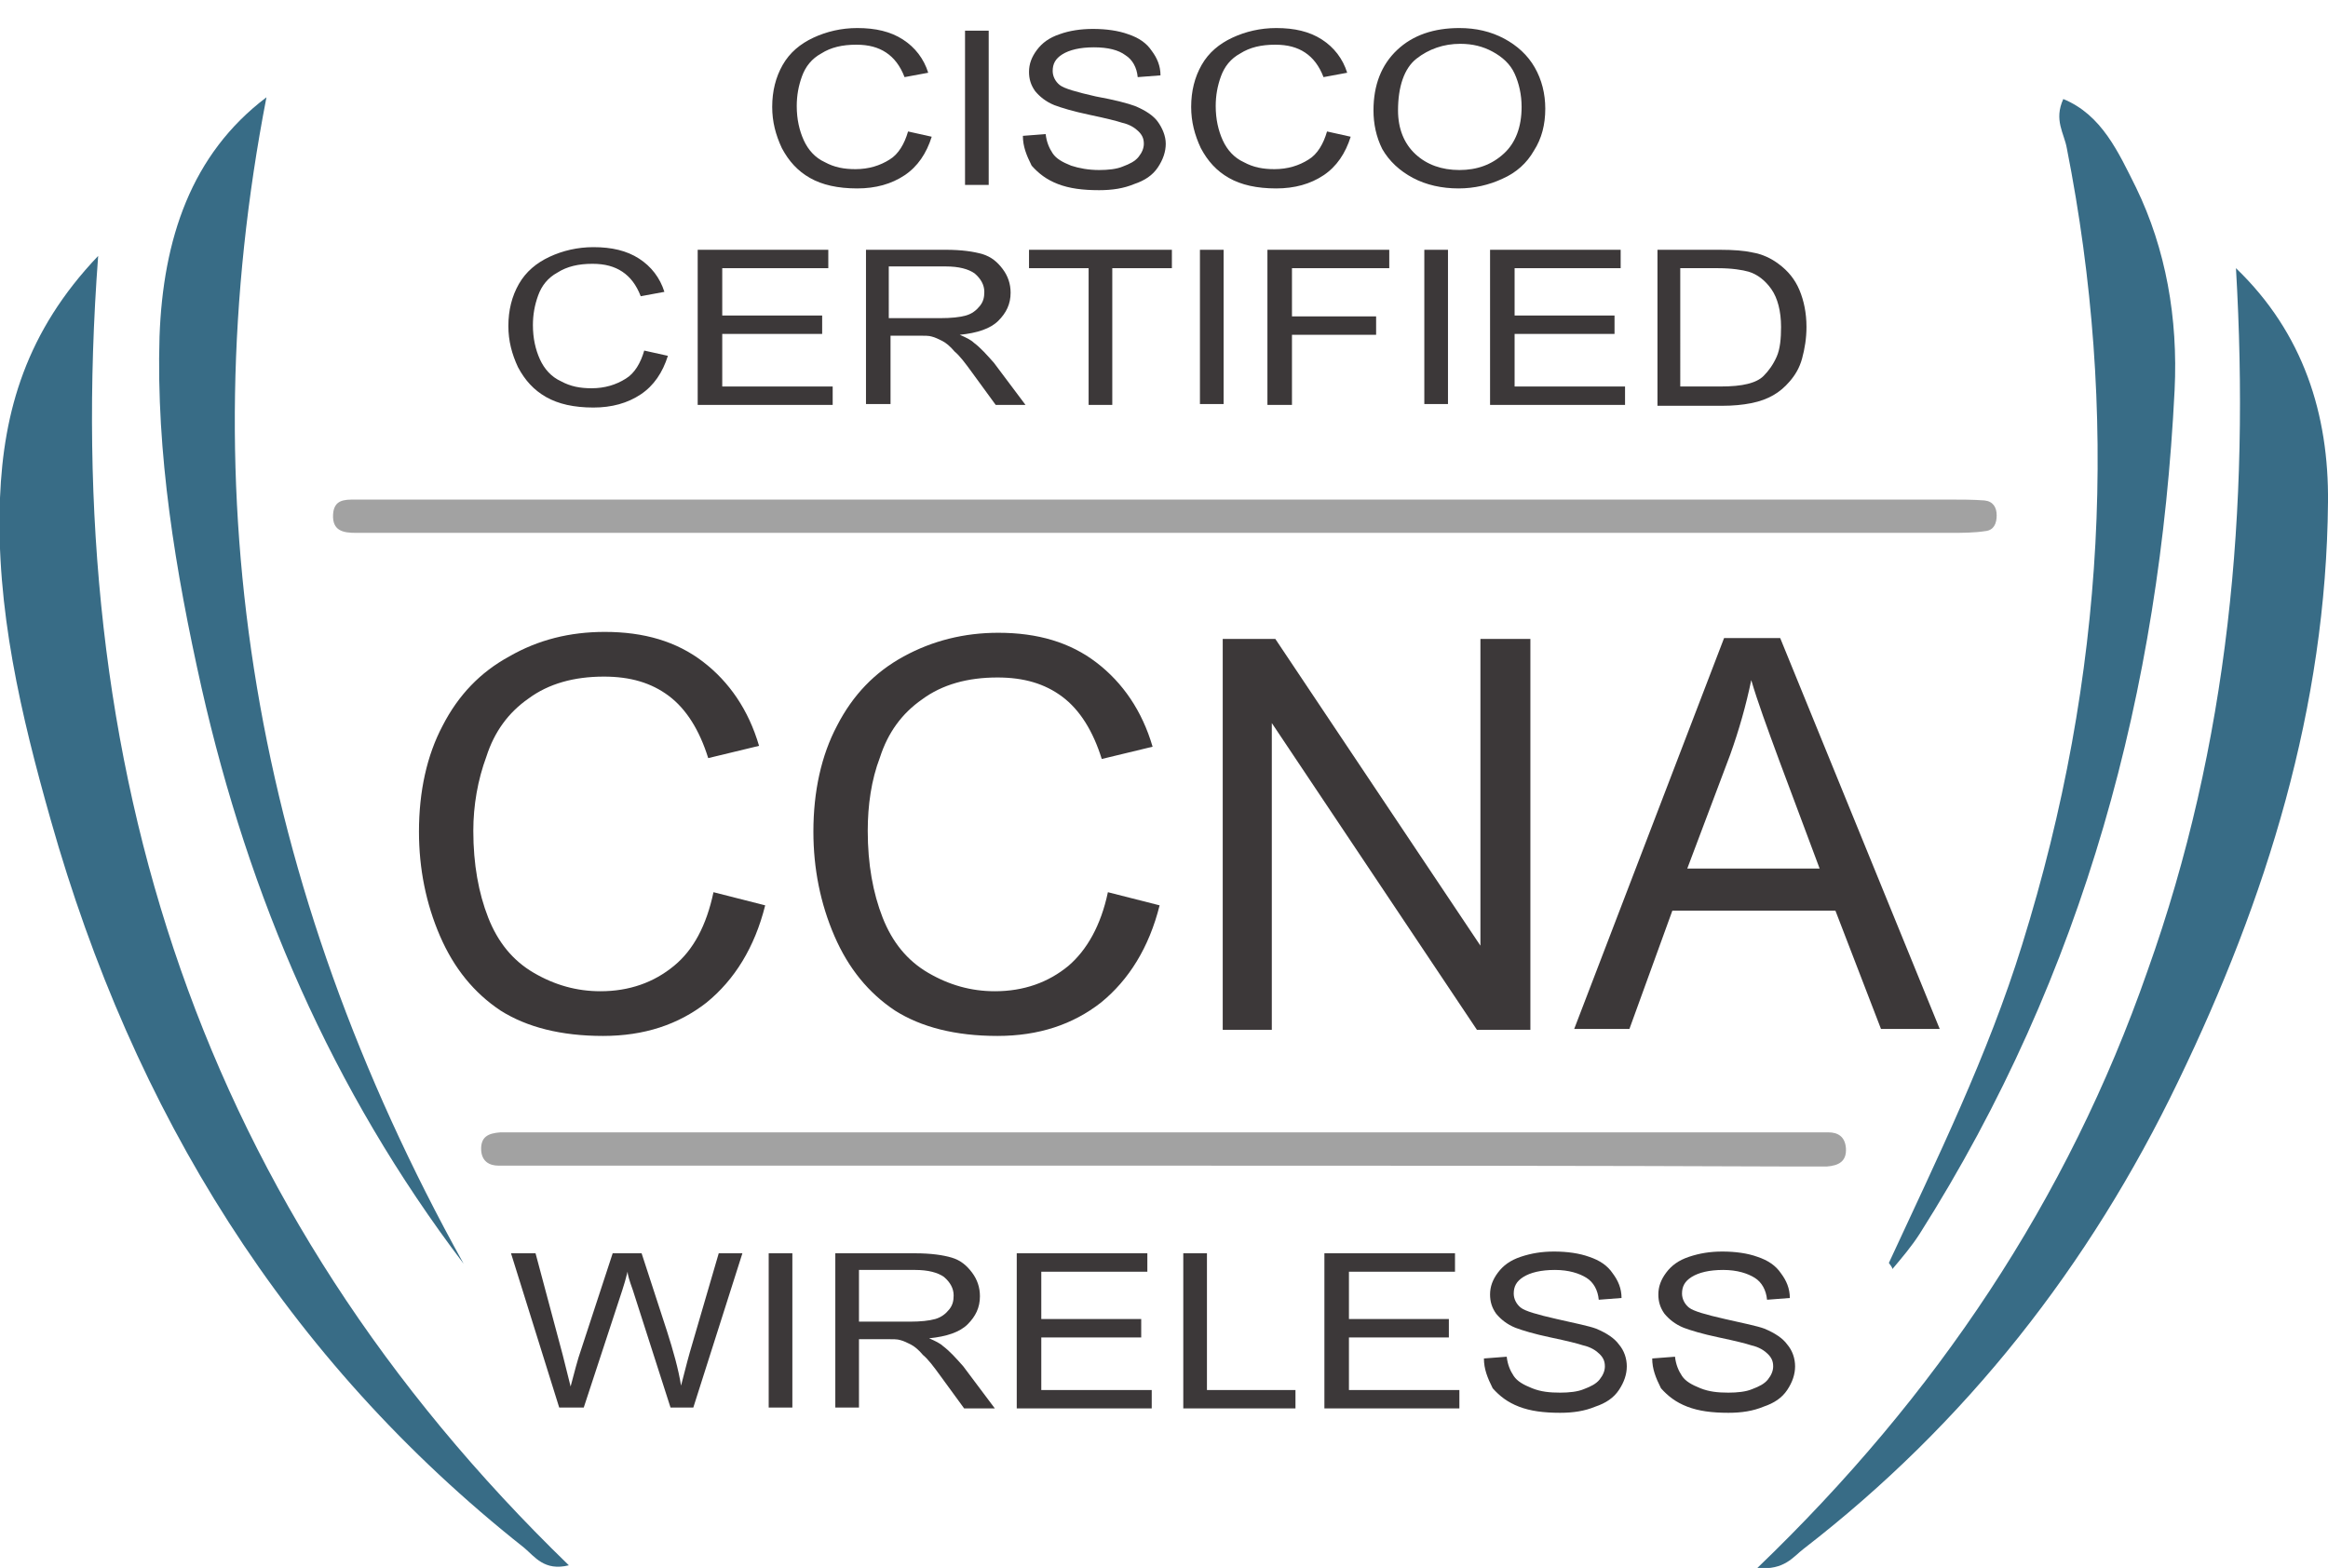 <?xml version="1.0" encoding="utf-8"?>
<!-- Generator: Adobe Illustrator 21.1.0, SVG Export Plug-In . SVG Version: 6.00 Build 0)  -->
<svg version="1.1" xmlns="http://www.w3.org/2000/svg" xmlns:xlink="http://www.w3.org/1999/xlink" x="0px" y="0px"
	 viewBox="0 0 265.6 178.9" style="enable-background:new 0 0 265.6 178.9;" xml:space="preserve">
<style type="text/css">
	.st0{fill:#386C86;}
	.st1{fill:#A2A2A2;}
	.st2{fill:#9A9A9A;}
	.st3{fill:#3C3839;}
</style>
<g id="Livello_1">
	<g>
		<path class="st0" d="M255.1,30.6c7.7,7.4,10.6,16.7,10.5,26.7c-0.2,23.4-7,45.2-17.1,66.1c-10.1,21-24.2,39-42.7,53.3
			c-1.2,0.9-2.2,2.5-5.3,2.2c20.4-19.6,35.4-42,44.5-68.1C254.3,84.8,256.7,58,255.1,30.6z"/>
		<path class="st0" d="M11.2,29.2C6.8,87.9,22.8,137.8,64.9,178.6c-2.8,0.7-3.9-1-5.1-2c-27.3-21.6-44.6-49.8-54-83
			c-3.4-12-6.3-24.2-5.8-36.8C0.4,46.9,3,37.8,11.2,29.2z"/>
		<path class="st1" d="M132.9,57c29.8,0,59.6,0,89.5,0c1.3,0,2.7,0,4,0.1c1,0.1,1.4,0.8,1.4,1.7c0,0.9-0.3,1.7-1.3,1.8
			c-1.3,0.2-2.7,0.2-4,0.2c-59.8,0-119.6,0-179.4,0c-0.8,0-1.7,0-2.5,0c-1.4,0-2.7-0.2-2.6-2.1c0.1-1.7,1.3-1.7,2.5-1.7
			c1.2,0,2.3,0,3.5,0C73.6,57,103.2,57,132.9,57z"/>
		<path class="st1" d="M132.9,133c-24,0-48,0-72,0c-1.3,0-2.7,0-4,0c-1.1,0-1.9-0.5-2-1.7c-0.1-1.6,0.8-2,2.2-2.1c1,0,2,0,3,0
			c48.5,0,97,0,145.5,0c1,0,2,0,3,0c1.1,0,1.9,0.5,2,1.8c0.1,1.5-0.8,2-2.2,2.1c-1.2,0-2.3,0-3.5,0C180.9,133,156.9,133,132.9,133z"
			/>
		<path class="st2" d="M225,128.3c-0.4,0.6-1.1,1.1-1.5,0.5c-0.5-0.7,0.5-0.9,0.9-1.2C224.6,127.8,224.8,128,225,128.3z"/>
	</g>
	<g>
		<path class="st3" d="M81.4,101.8l5.9,1.5c-1.2,4.8-3.5,8.5-6.7,11.1c-3.2,2.5-7.1,3.8-11.8,3.8c-4.8,0-8.7-1-11.7-2.9
			c-3-2-5.3-4.8-6.9-8.5c-1.6-3.7-2.4-7.7-2.4-11.9c0-4.6,0.9-8.7,2.7-12.1c1.8-3.5,4.3-6.1,7.6-7.9C61.4,73,65,72.1,69,72.1
			c4.5,0,8.2,1.1,11.2,3.4s5.2,5.5,6.4,9.6l-5.8,1.4c-1-3.2-2.5-5.6-4.5-7.1c-2-1.5-4.4-2.2-7.4-2.2c-3.4,0-6.3,0.8-8.6,2.5
			c-2.3,1.6-3.9,3.8-4.8,6.6C54.5,89,54,91.9,54,94.8c0,3.8,0.6,7.1,1.7,9.9c1.1,2.8,2.8,4.9,5.2,6.3s4.9,2.1,7.6,2.1
			c3.3,0,6.1-1,8.4-2.9C79.1,108.4,80.6,105.6,81.4,101.8z"/>
		<path class="st3" d="M126.4,101.8l5.9,1.5c-1.2,4.8-3.5,8.5-6.7,11.1c-3.2,2.5-7.1,3.8-11.8,3.8c-4.8,0-8.7-1-11.7-2.9
			c-3-2-5.3-4.8-6.9-8.5c-1.6-3.7-2.4-7.7-2.4-11.9c0-4.6,0.9-8.7,2.7-12.1c1.8-3.5,4.3-6.1,7.6-7.9c3.3-1.8,6.9-2.7,10.8-2.7
			c4.5,0,8.2,1.1,11.2,3.4c3,2.3,5.2,5.5,6.4,9.6l-5.8,1.4c-1-3.2-2.5-5.6-4.5-7.1c-2-1.5-4.4-2.2-7.4-2.2c-3.4,0-6.3,0.8-8.6,2.5
			c-2.3,1.6-3.9,3.8-4.8,6.6C99.4,89,99,91.9,99,94.8c0,3.8,0.6,7.1,1.7,9.9c1.1,2.8,2.8,4.9,5.2,6.3s4.9,2.1,7.6,2.1
			c3.3,0,6.1-1,8.4-2.9C124,108.4,125.6,105.6,126.4,101.8z"/>
		<path class="st3" d="M139.5,117.4V72.9h6l23.4,35v-35h5.7v44.6h-6.1l-23.4-35v35H139.5z"/>
		<path class="st3" d="M179.6,117.4l17.1-44.6h6.4l18.2,44.6h-6.7l-5.2-13.5h-18.6l-4.9,13.5H179.6z M192.5,99.1h15.1L203,86.8
			c-1.4-3.8-2.5-6.8-3.2-9.2c-0.6,2.9-1.4,5.7-2.4,8.5L192.5,99.1z"/>
	</g>
	<g>
		<path class="st3" d="M103.6,15l2.7,0.6c-0.6,1.9-1.6,3.4-3.1,4.4c-1.5,1-3.3,1.5-5.4,1.5c-2.2,0-4-0.4-5.4-1.2
			c-1.4-0.8-2.4-1.9-3.2-3.4c-0.7-1.5-1.1-3-1.1-4.7c0-1.8,0.4-3.4,1.2-4.8c0.8-1.4,2-2.4,3.5-3.1c1.5-0.7,3.2-1.1,5-1.1
			c2.1,0,3.8,0.4,5.2,1.3s2.4,2.2,2.9,3.8l-2.7,0.5c-0.5-1.3-1.2-2.2-2.1-2.8s-2-0.9-3.4-0.9c-1.6,0-2.9,0.3-4,1
			c-1.1,0.6-1.8,1.5-2.2,2.6c-0.4,1.1-0.6,2.2-0.6,3.4c0,1.5,0.3,2.8,0.8,3.9c0.5,1.1,1.3,2,2.4,2.5c1.1,0.6,2.2,0.8,3.5,0.8
			c1.5,0,2.8-0.4,3.9-1.1C102.5,17.6,103.2,16.4,103.6,15z"/>
		<path class="st3" d="M110.1,21.1V3.5h2.7v17.6H110.1z"/>
		<path class="st3" d="M116.7,15.5l2.6-0.2c0.1,0.9,0.4,1.6,0.8,2.2c0.4,0.6,1.1,1,2.1,1.4c0.9,0.3,2,0.5,3.2,0.5c1,0,2-0.1,2.7-0.4
			c0.8-0.3,1.4-0.6,1.8-1.1c0.4-0.5,0.6-1,0.6-1.5c0-0.6-0.2-1-0.6-1.4s-1-0.8-1.9-1c-0.6-0.2-1.8-0.5-3.7-0.9
			c-1.9-0.4-3.2-0.8-4-1.1c-1-0.4-1.7-1-2.2-1.6c-0.5-0.7-0.7-1.4-0.7-2.2c0-0.9,0.3-1.7,0.9-2.5s1.4-1.4,2.6-1.8
			c1.1-0.4,2.4-0.6,3.8-0.6c1.5,0,2.9,0.2,4,0.6c1.2,0.4,2.1,1,2.7,1.9c0.6,0.8,1,1.7,1,2.8l-2.6,0.2c-0.1-1.1-0.6-2-1.4-2.5
			c-0.8-0.6-2-0.9-3.6-0.9c-1.6,0-2.8,0.3-3.6,0.8c-0.8,0.5-1.1,1.1-1.1,1.9c0,0.6,0.3,1.2,0.8,1.6c0.5,0.4,1.9,0.8,4.1,1.3
			c2.2,0.4,3.7,0.8,4.5,1.1c1.2,0.5,2.1,1.1,2.6,1.8s0.9,1.6,0.9,2.5c0,0.9-0.3,1.8-0.9,2.7s-1.5,1.5-2.7,1.9
			c-1.2,0.5-2.5,0.7-4,0.7c-1.9,0-3.4-0.2-4.7-0.7c-1.3-0.5-2.2-1.2-3-2.1C117.1,17.7,116.7,16.7,116.7,15.5z"/>
		<path class="st3" d="M151.4,15l2.7,0.6c-0.6,1.9-1.6,3.4-3.1,4.4c-1.5,1-3.3,1.5-5.4,1.5c-2.2,0-4-0.4-5.4-1.2
			c-1.4-0.8-2.4-1.9-3.2-3.4c-0.7-1.5-1.1-3-1.1-4.7c0-1.8,0.4-3.4,1.2-4.8c0.8-1.4,2-2.4,3.5-3.1c1.5-0.7,3.2-1.1,5-1.1
			c2.1,0,3.8,0.4,5.2,1.3s2.4,2.2,2.9,3.8l-2.7,0.5c-0.5-1.3-1.2-2.2-2.1-2.8s-2-0.9-3.4-0.9c-1.6,0-2.9,0.3-4,1
			c-1.1,0.6-1.8,1.5-2.2,2.6c-0.4,1.1-0.6,2.2-0.6,3.4c0,1.5,0.3,2.8,0.8,3.9c0.5,1.1,1.3,2,2.4,2.5c1.1,0.6,2.2,0.8,3.5,0.8
			c1.5,0,2.8-0.4,3.9-1.1C150.3,17.6,151,16.4,151.4,15z"/>
		<path class="st3" d="M156.7,12.6c0-2.9,0.9-5.2,2.7-6.9c1.8-1.7,4.2-2.5,7.1-2.5c1.9,0,3.6,0.4,5.1,1.2c1.5,0.8,2.7,1.9,3.5,3.3
			s1.2,3,1.2,4.7c0,1.8-0.4,3.4-1.3,4.8c-0.8,1.4-2,2.5-3.6,3.2c-1.5,0.7-3.2,1.1-5,1.1c-1.9,0-3.7-0.4-5.2-1.2
			c-1.5-0.8-2.7-1.9-3.5-3.3C157,15.6,156.7,14.1,156.7,12.6z M159.5,12.6c0,2.1,0.7,3.8,2,5c1.3,1.2,3,1.8,5,1.8
			c2,0,3.7-0.6,5.1-1.9c1.3-1.2,2-3,2-5.3c0-1.4-0.3-2.7-0.8-3.8s-1.4-1.9-2.5-2.5c-1.1-0.6-2.3-0.9-3.7-0.9c-1.9,0-3.6,0.6-5,1.7
			S159.5,9.9,159.5,12.6z"/>
		<path class="st3" d="M73.5,40l2.7,0.6c-0.6,1.9-1.6,3.4-3.1,4.4c-1.5,1-3.3,1.5-5.4,1.5c-2.2,0-4-0.4-5.4-1.2
			c-1.4-0.8-2.4-1.9-3.2-3.4c-0.7-1.5-1.1-3-1.1-4.7c0-1.8,0.4-3.4,1.2-4.8c0.8-1.4,2-2.4,3.5-3.1c1.5-0.7,3.2-1.1,5-1.1
			c2.1,0,3.8,0.4,5.2,1.3s2.4,2.2,2.9,3.8l-2.7,0.5c-0.5-1.3-1.2-2.2-2.1-2.8s-2-0.9-3.4-0.9c-1.6,0-2.9,0.3-4,1
			c-1.1,0.6-1.8,1.5-2.2,2.6c-0.4,1.1-0.6,2.2-0.6,3.4c0,1.5,0.3,2.8,0.8,3.9c0.5,1.1,1.3,2,2.4,2.5c1.1,0.6,2.2,0.8,3.5,0.8
			c1.5,0,2.8-0.4,3.9-1.1C72.4,42.6,73.1,41.4,73.5,40z"/>
		<path class="st3" d="M79.6,46.1V28.5h14.9v2.1H82.4V36h11.4v2.1H82.4v6H95v2.1H79.6z"/>
		<path class="st3" d="M98.8,46.1V28.5h9.1c1.8,0,3.2,0.2,4.2,0.5c1,0.3,1.7,0.9,2.3,1.7c0.6,0.8,0.9,1.7,0.9,2.7
			c0,1.3-0.5,2.3-1.4,3.2c-0.9,0.9-2.4,1.4-4.4,1.6c0.7,0.3,1.3,0.6,1.6,0.9c0.8,0.6,1.5,1.4,2.3,2.3l3.6,4.8h-3.4l-2.7-3.7
			c-0.8-1.1-1.4-1.9-2-2.4c-0.5-0.6-1-1-1.4-1.2c-0.4-0.2-0.8-0.4-1.2-0.5c-0.3-0.1-0.8-0.1-1.5-0.1h-3.2v7.8H98.8z M101.5,36.3h5.8
			c1.2,0,2.2-0.1,2.9-0.3c0.7-0.2,1.2-0.6,1.6-1.1s0.5-1,0.5-1.6c0-0.8-0.4-1.5-1.1-2.1c-0.7-0.5-1.8-0.8-3.3-0.8h-6.5V36.3z"/>
		<path class="st3" d="M124.2,46.1V30.6h-6.8v-2.1h16.3v2.1h-6.8v15.6H124.2z"/>
		<path class="st3" d="M136.9,46.1V28.5h2.7v17.6H136.9z"/>
		<path class="st3" d="M144.6,46.1V28.5h13.9v2.1h-11.1v5.5h9.6v2.1h-9.6v8H144.6z"/>
		<path class="st3" d="M162.5,46.1V28.5h2.7v17.6H162.5z"/>
		<path class="st3" d="M170,46.1V28.5h14.9v2.1h-12.1V36h11.4v2.1h-11.4v6h12.6v2.1H170z"/>
		<path class="st3" d="M189.1,46.1V28.5h7.1c1.6,0,2.8,0.1,3.7,0.3c1.2,0.2,2.2,0.7,3,1.3c1.1,0.8,1.9,1.8,2.4,3
			c0.5,1.2,0.8,2.6,0.8,4.2c0,1.3-0.2,2.5-0.5,3.6s-0.8,1.9-1.4,2.6c-0.6,0.7-1.2,1.2-1.9,1.6s-1.5,0.7-2.5,0.9
			c-1,0.2-2.1,0.3-3.3,0.3H189.1z M191.8,44.1h4.4c1.4,0,2.4-0.1,3.2-0.3c0.8-0.2,1.4-0.5,1.8-0.9c0.6-0.6,1.1-1.3,1.5-2.2
			c0.4-0.9,0.5-2.1,0.5-3.4c0-1.8-0.4-3.3-1.1-4.3c-0.7-1-1.6-1.7-2.6-2c-0.7-0.2-1.9-0.4-3.5-0.4h-4.3V44.1z"/>
	</g>
	<g>
		<path class="st3" d="M63.8,160.6L58.3,143h2.8l3.1,11.6c0.3,1.2,0.6,2.4,0.9,3.6c0.5-1.9,0.8-3,0.9-3.3l3.9-11.9h3.3l2.9,8.9
			c0.7,2.2,1.3,4.3,1.6,6.2c0.3-1.1,0.6-2.4,1-3.8L82,143h2.7l-5.6,17.6h-2.6l-4.3-13.4c-0.4-1.1-0.6-1.8-0.6-2.1
			c-0.2,0.8-0.4,1.5-0.6,2.1l-4.4,13.4H63.8z"/>
		<path class="st3" d="M87.7,160.6V143h2.7v17.6H87.7z"/>
		<path class="st3" d="M95.3,160.6V143h9.1c1.8,0,3.2,0.2,4.2,0.5c1,0.3,1.7,0.9,2.3,1.7s0.9,1.7,0.9,2.7c0,1.3-0.5,2.3-1.4,3.2
			s-2.4,1.4-4.4,1.6c0.7,0.3,1.3,0.6,1.6,0.9c0.8,0.6,1.5,1.4,2.3,2.3l3.6,4.8H110l-2.7-3.7c-0.8-1.1-1.4-1.9-2-2.4
			c-0.5-0.6-1-1-1.4-1.2c-0.4-0.2-0.8-0.4-1.2-0.5c-0.3-0.1-0.8-0.1-1.5-0.1H98v7.8H95.3z M98,150.8h5.8c1.2,0,2.2-0.1,2.9-0.3
			c0.7-0.2,1.2-0.6,1.6-1.1s0.5-1,0.5-1.6c0-0.8-0.4-1.5-1.1-2.1c-0.7-0.5-1.8-0.8-3.3-0.8H98V150.8z"/>
		<path class="st3" d="M116,160.6V143h14.9v2.1h-12.1v5.4h11.4v2.1h-11.4v6h12.6v2.1H116z"/>
		<path class="st3" d="M135,160.6V143h2.7v15.6h10.1v2.1H135z"/>
		<path class="st3" d="M151.1,160.6V143H166v2.1h-12.1v5.4h11.4v2.1h-11.4v6h12.6v2.1H151.1z"/>
		<path class="st3" d="M169.3,155l2.6-0.2c0.1,0.9,0.4,1.6,0.8,2.2c0.4,0.6,1.1,1,2.1,1.4s2,0.5,3.2,0.5c1,0,2-0.1,2.7-0.4
			c0.8-0.3,1.4-0.6,1.8-1.1c0.4-0.5,0.6-1,0.6-1.5c0-0.6-0.2-1-0.6-1.4s-1-0.8-1.9-1c-0.6-0.2-1.8-0.5-3.7-0.9
			c-1.9-0.4-3.2-0.8-4-1.1c-1-0.4-1.7-1-2.2-1.6c-0.5-0.7-0.7-1.4-0.7-2.2c0-0.9,0.3-1.7,0.9-2.5c0.6-0.8,1.4-1.4,2.6-1.8
			s2.4-0.6,3.8-0.6c1.5,0,2.9,0.2,4,0.6c1.2,0.4,2.1,1,2.7,1.9c0.6,0.8,1,1.7,1,2.8l-2.6,0.2c-0.1-1.1-0.6-2-1.4-2.5s-2-0.9-3.6-0.9
			c-1.6,0-2.8,0.3-3.6,0.8c-0.8,0.5-1.1,1.1-1.1,1.9c0,0.6,0.3,1.2,0.8,1.6c0.5,0.4,1.9,0.8,4.1,1.3s3.7,0.8,4.5,1.1
			c1.2,0.5,2.1,1.1,2.6,1.8c0.6,0.7,0.9,1.6,0.9,2.5c0,0.9-0.3,1.8-0.9,2.7s-1.5,1.5-2.7,1.9c-1.2,0.5-2.5,0.7-4,0.7
			c-1.9,0-3.4-0.2-4.7-0.7s-2.2-1.2-3-2.1C169.7,157.2,169.3,156.2,169.3,155z"/>
		<path class="st3" d="M188.5,155l2.6-0.2c0.1,0.9,0.4,1.6,0.8,2.2c0.4,0.6,1.1,1,2.1,1.4s2,0.5,3.2,0.5c1,0,2-0.1,2.7-0.4
			c0.8-0.3,1.4-0.6,1.8-1.1c0.4-0.5,0.6-1,0.6-1.5c0-0.6-0.2-1-0.6-1.4s-1-0.8-1.9-1c-0.6-0.2-1.8-0.5-3.7-0.9
			c-1.9-0.4-3.2-0.8-4-1.1c-1-0.4-1.7-1-2.2-1.6c-0.5-0.7-0.7-1.4-0.7-2.2c0-0.9,0.3-1.7,0.9-2.5c0.6-0.8,1.4-1.4,2.6-1.8
			s2.4-0.6,3.8-0.6c1.5,0,2.9,0.2,4,0.6c1.2,0.4,2.1,1,2.7,1.9c0.6,0.8,1,1.7,1,2.8l-2.6,0.2c-0.1-1.1-0.6-2-1.4-2.5s-2-0.9-3.6-0.9
			c-1.6,0-2.8,0.3-3.6,0.8c-0.8,0.5-1.1,1.1-1.1,1.9c0,0.6,0.3,1.2,0.8,1.6c0.5,0.4,1.9,0.8,4.1,1.3s3.7,0.8,4.5,1.1
			c1.2,0.5,2.1,1.1,2.6,1.8c0.6,0.7,0.9,1.6,0.9,2.5c0,0.9-0.3,1.8-0.9,2.7s-1.5,1.5-2.7,1.9c-1.2,0.5-2.5,0.7-4,0.7
			c-1.9,0-3.4-0.2-4.7-0.7s-2.2-1.2-3-2.1C188.9,157.2,188.5,156.2,188.5,155z"/>
	</g>
	<path class="st0" d="M52.9,144.2C37.8,124.3,28.4,102.3,23,78.5c-3-13.4-5.2-26.8-4.8-40.1c0.4-11.1,3.6-20.8,12.2-27.3
		C21.6,56.5,28.8,100.8,52.9,144.2z"/>
	<path class="st0" d="M215.5,144.1c5.5-11.9,11.3-23.7,15.2-36.3c9.6-30.8,11-61,5.1-90.9c-0.3-1.7-1.5-3.2-0.4-5.6
		c4.4,1.8,6.3,6.1,8.3,10.1c3.4,7,4.8,14.9,4.4,23.1c-1.7,34.1-10.2,66.5-29.1,96.3c-0.9,1.4-2,2.7-3.1,4
		C215.9,144.6,215.7,144.4,215.5,144.1z"/>
</g>
<g id="Livello_2">
</g>
</svg>
